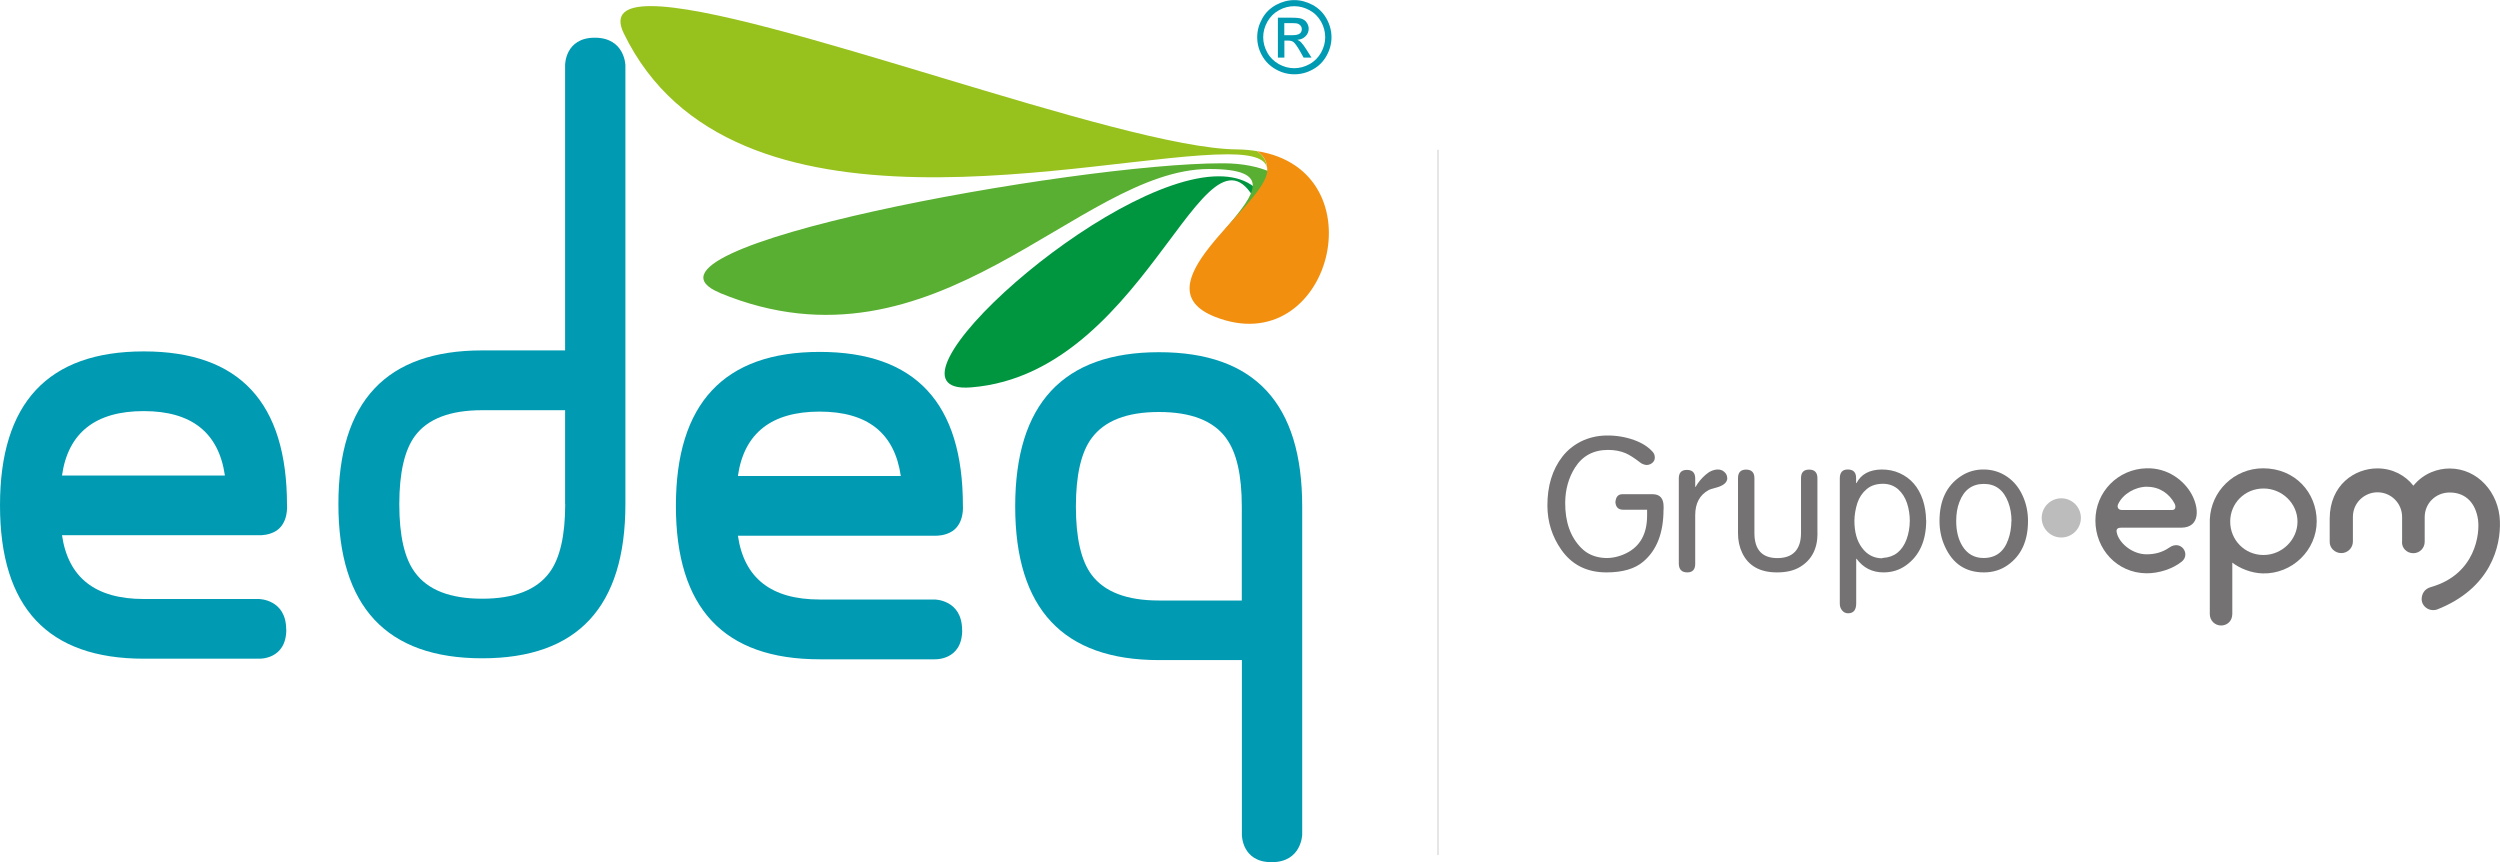 <?xml version="1.0" encoding="UTF-8"?>
<svg xmlns="http://www.w3.org/2000/svg" id="Layer_1" viewBox="0 0 250 86.22">
  <defs>
    <style>.cls-1{fill:#009640;}.cls-2{fill:#f28f0e;}.cls-3{fill:#747272;}.cls-3,.cls-4,.cls-5{fill-rule:evenodd;}.cls-6{fill:#97c11d;}.cls-7{fill:none;stroke:#9c9b9b;stroke-miterlimit:22.93;stroke-width:.05px;}.cls-8{fill:#59af31;}.cls-4{fill:#bdbcbc;}.cls-5,.cls-9{fill:#009bb3;}</style>
  </defs>
  <path class="cls-5" d="m128.44,3.52h.78c.37,0,.63-.06.76-.17.14-.11.2-.26.2-.44,0-.12-.03-.22-.1-.32-.07-.09-.16-.16-.27-.21-.12-.05-.33-.07-.65-.07h-.73v1.21Zm-.65,2.25V1.77h1.37c.47,0,.81.03,1.02.11s.38.2.5.39c.12.18.19.38.19.59,0,.29-.1.55-.31.76-.21.22-.48.34-.83.36.14.06.26.13.34.21.16.16.36.42.59.79l.49.78h-.79l-.35-.63c-.28-.49-.5-.8-.67-.93-.12-.09-.29-.14-.52-.14h-.38v1.7h-.65Zm1.63-5.15c-.52,0-1.03.13-1.52.4-.49.27-.88.65-1.16,1.15-.28.5-.42,1.01-.42,1.55s.14,1.05.41,1.54c.27.49.66.87,1.15,1.15.49.27,1,.41,1.54.41s1.05-.14,1.54-.41c.49-.27.87-.66,1.15-1.15.27-.49.41-1,.41-1.54s-.14-1.06-.41-1.55c-.28-.5-.66-.88-1.16-1.15-.5-.27-1-.4-1.52-.4m0-.61c.62,0,1.23.16,1.83.48.59.32,1.06.78,1.39,1.37.33.59.5,1.22.5,1.86s-.16,1.25-.49,1.85c-.33.59-.78,1.05-1.37,1.37-.59.33-1.2.49-1.85.49s-1.26-.16-1.85-.49c-.59-.33-1.05-.78-1.38-1.37-.33-.59-.49-1.2-.49-1.85s.17-1.27.5-1.86c.33-.6.8-1.05,1.39-1.37.59-.32,1.2-.48,1.83-.48"></path>
  <path class="cls-9" d="m28.63,62.95c0,3.06-2.75,2.92-2.75,2.92h-11.5c-9.59,0-14.38-5.11-14.38-15.34s4.79-15.39,14.38-15.39,14.32,5.13,14.32,15.37c0,0,.17,1.75-1.06,2.56-.72.47-1.59.45-1.59.45H6.2c.62,4.25,3.34,6.38,8.17,6.38h11.5s2.75,0,2.75,3.06m-6.13-15.41c-.62-4.29-3.33-6.44-8.12-6.44s-7.56,2.14-8.17,6.44h16.29Z"></path>
  <path class="cls-9" d="m96.22,63.01c0,3.06-2.75,2.92-2.75,2.92h-11.5c-9.59,0-14.38-5.11-14.38-15.34s4.79-15.4,14.38-15.4,14.32,5.13,14.32,15.37c0,0,.17,1.75-1.06,2.56-.72.47-1.59.45-1.59.45h-19.85c.62,4.25,3.34,6.38,8.17,6.38h11.5s2.75,0,2.75,3.06m-6.13-15.41c-.62-4.29-3.32-6.44-8.12-6.44s-7.56,2.15-8.17,6.44h16.29Z"></path>
  <path class="cls-9" d="m62.54,50.41c0,10.28-4.77,15.42-14.32,15.42s-14.38-5.14-14.38-15.42,4.79-15.37,14.38-15.37h8.29V6.52s-.03-2.75,2.97-2.75,3.06,2.75,3.06,2.75v43.88Zm-6.03,0v-9.39h-8.29c-3.21,0-5.45.86-6.72,2.57-1.04,1.4-1.57,3.68-1.57,6.83s.52,5.43,1.57,6.83c1.28,1.75,3.52,2.62,6.72,2.62s5.45-.88,6.73-2.62c1.04-1.4,1.57-3.68,1.57-6.83"></path>
  <path class="cls-9" d="m130.22,83.47s-.06,2.75-3.06,2.75-2.97-2.75-2.97-2.75v-17.46h-8.29c-9.59,0-14.38-5.12-14.38-15.37s4.79-15.42,14.38-15.42,14.32,5.14,14.32,15.42v32.82Zm-7.6-39.65c-1.28-1.75-3.52-2.62-6.73-2.62s-5.45.88-6.73,2.62c-1.04,1.4-1.57,3.68-1.57,6.83s.52,5.42,1.57,6.83c1.28,1.71,3.52,2.57,6.73,2.57h8.29v-9.39c0-3.15-.52-5.43-1.56-6.83"></path>
  <path class="cls-1" d="m101.58,28.2c-6.3,5.48-9.87,10.96-4.49,10.54,18.4-1.43,23.89-30.89,29.2-16.99l.76-.6c-.82-2.5-2.71-3.52-5.17-3.52-5.6,0-14.22,5.28-20.3,10.57"></path>
  <path class="cls-8" d="m72,29.3c21.64,8.94,35.82-12.4,48.91-12.4s-8.32,10.29.83,14.57c9.67,4.53,15.52-15.04.66-15.14-.08,0-.16,0-.24,0-14.58,0-61.16,8.42-50.16,12.96"></path>
  <path class="cls-6" d="m125.68,15.11c-.62-.1-1.26-.16-1.97-.17-11.59-.08-47.9-14.33-58.64-14.33-2.51,0-3.63.78-2.7,2.71,10.75,22.23,47.34,12.11,60.42,12.11,2.75,0,3.83.55,3.92,1.44-.02-.5-.21-1.25-1.04-1.76"></path>
  <path class="cls-2" d="m125.68,15.11c.83.51,1.03,1.25,1.04,1.76.01.09,0,.19,0,.29-.01.13-.03.22-.03.22-.85,3.62-12.81,11.27-5.22,14.29,11.58,4.61,16.6-14.64,4.21-16.56"></path>
  <path class="cls-3" d="m201.15,52.1c0-.65-.1-1.28-.32-1.86-.46-1.23-1.27-1.85-2.44-1.85s-2,.6-2.45,1.81c-.22.56-.32,1.2-.32,1.9,0,.99.2,1.82.61,2.49.49.8,1.2,1.21,2.12,1.21,1.21,0,2.04-.61,2.47-1.84.21-.58.31-1.2.32-1.86m1.66,0c0,2.01-.69,3.49-2.07,4.44-.67.46-1.45.7-2.34.7-1.82,0-3.12-.86-3.9-2.59-.36-.78-.54-1.63-.54-2.55,0-2.05.71-3.55,2.15-4.49.68-.45,1.45-.67,2.28-.66.86,0,1.64.25,2.33.72.67.46,1.18,1.08,1.55,1.89.36.78.54,1.63.54,2.54Zm-11.82,0c0-.61-.09-1.21-.28-1.79-.19-.56-.48-1.01-.87-1.37-.41-.36-.9-.55-1.48-.56-.68-.01-1.24.16-1.68.53-.43.36-.74.82-.93,1.38-.19.59-.29,1.18-.3,1.77,0,1.12.24,2.03.76,2.72.5.68,1.16,1.03,1.96,1.05.05-.02.1-.03.15-.04,1.12-.07,1.9-.68,2.34-1.84.21-.57.32-1.18.33-1.86Zm1.64-.07c0,2.05-.68,3.56-2.04,4.52-.65.46-1.39.69-2.23.69-1.12,0-2.02-.45-2.69-1.36h-.04v4.45c0,.67-.27,1-.81,1-.25,0-.45-.1-.61-.3-.15-.19-.22-.4-.22-.66v-12.53c0-.59.26-.89.79-.89.56,0,.84.28.84.85v.51h.04c.46-.89,1.29-1.34,2.51-1.36.64,0,1.24.11,1.81.37,1.11.5,1.88,1.39,2.31,2.66.21.64.32,1.32.33,2.05Zm-10.87,1.3c0,1.54-.58,2.66-1.74,3.36-.61.37-1.37.55-2.3.55-1.71,0-2.87-.65-3.49-1.95-.28-.59-.42-1.24-.42-1.95v-5.53c0-.57.27-.85.81-.85s.83.28.83.85v5.49c0,1.67.77,2.51,2.3,2.51s2.36-.84,2.36-2.51v-5.49c0-.57.27-.85.81-.85s.83.28.83.85v5.53Zm-9.02-5.53c0,.45-.38.77-1.14.97-.37.1-.61.17-.73.24-.89.49-1.34,1.32-1.34,2.51v4.87c0,.57-.27.85-.79.85-.56,0-.85-.3-.85-.89v-8.51c0-.57.27-.85.81-.85s.83.28.83.85v.85h.04c.24-.44.57-.83.97-1.19.4-.36.82-.54,1.25-.55.24,0,.46.07.65.24.19.17.29.37.29.61Zm-6.38,3.17c0,2.31-.67,4.05-2.02,5.19-.84.72-2.07,1.08-3.68,1.08-1.97,0-3.47-.76-4.53-2.28-.91-1.31-1.37-2.76-1.38-4.37-.01-1.98.49-3.63,1.5-4.93.5-.64,1.12-1.14,1.87-1.52.78-.38,1.63-.58,2.57-.59.94-.01,1.85.14,2.72.45.81.29,1.44.69,1.89,1.21.13.15.19.33.19.55s-.08.38-.25.53c-.16.13-.34.2-.56.21-.24-.02-.46-.1-.64-.24-.58-.45-1.07-.77-1.49-.95-.51-.21-1.09-.32-1.73-.32-1.46,0-2.56.59-3.31,1.77-.64,1.02-.97,2.18-.98,3.51-.01,1.92.52,3.43,1.61,4.53.62.63,1.43.96,2.41,1,.68.02,1.36-.13,2.05-.46,1.41-.68,2.12-1.94,2.12-3.78v-.59h-2.4c-.47,0-.72-.24-.77-.74.04-.54.27-.81.7-.81h3.02c.73,0,1.1.41,1.1,1.24v.3Z"></path>
  <path class="cls-3" d="m226.35,55.5c-1.87,0-3.33-1.49-3.33-3.34s1.47-3.31,3.33-3.31,3.4,1.49,3.4,3.31-1.55,3.34-3.4,3.34m-.03-8.67c-2.9,0-5.22,2.28-5.34,5.11v9.48c0,.62.5,1.13,1.13,1.13.58,0,1.11-.42,1.12-1.14v-5.15c.75.58,1.9,1.05,3.03,1.08,2.96.08,5.41-2.33,5.41-5.21s-2.17-5.3-5.36-5.3Z"></path>
  <path class="cls-3" d="m211.73,53.46c.33.97,1.58,1.98,2.94,1.97.77,0,1.54-.17,2.27-.68,1.16-.8,2.13.65,1.26,1.39-.91.75-2.32,1.2-3.56,1.19-2.94-.03-5.1-2.42-5.1-5.28s2.26-5.15,5.11-5.22c2.14-.06,3.75,1.23,4.49,2.55.75,1.33.96,3.38-1.03,3.39h-6.02c-.56,0-.45.4-.36.69m2.98-4.79c-1.22.01-2.42.73-2.9,1.75-.14.31.04.58.37.58h5.04c.34,0,.39-.34.24-.64-.5-.96-1.49-1.69-2.75-1.68Z"></path>
  <path class="cls-3" d="m240.21,54.15v-2.46c0-1.36-1.1-2.46-2.46-2.46-1.28,0-2.46,1.02-2.46,2.46v2.46c0,.64-.52,1.16-1.16,1.16s-1.19-.52-1.16-1.16v-2.28c.01-3.39,2.51-5.03,4.76-5.03,1.55,0,2.81.71,3.61,1.73,1.04-1.28,2.48-1.72,3.62-1.72,2.83,0,4.93,2.43,5.03,5.25.1,2.53-.91,6.75-6.31,8.86-.82.24-1.58-.39-1.51-1.15.04-.42.25-.92.94-1.11,4.45-1.27,4.9-5.35,4.69-6.76-.23-1.54-1.14-2.67-2.79-2.69-1.44-.02-2.54,1.09-2.54,2.46v2.46c0,.65-.51,1.15-1.14,1.15s-1.16-.49-1.13-1.15"></path>
  <path class="cls-4" d="m206.13,49.83c1.08,0,1.96.88,1.96,1.96s-.88,1.96-1.96,1.96-1.96-.88-1.96-1.96.88-1.96,1.96-1.96"></path>
  <line class="cls-7" x1="143.8" y1="14.98" x2="143.8" y2="85.51"></line>
</svg>
